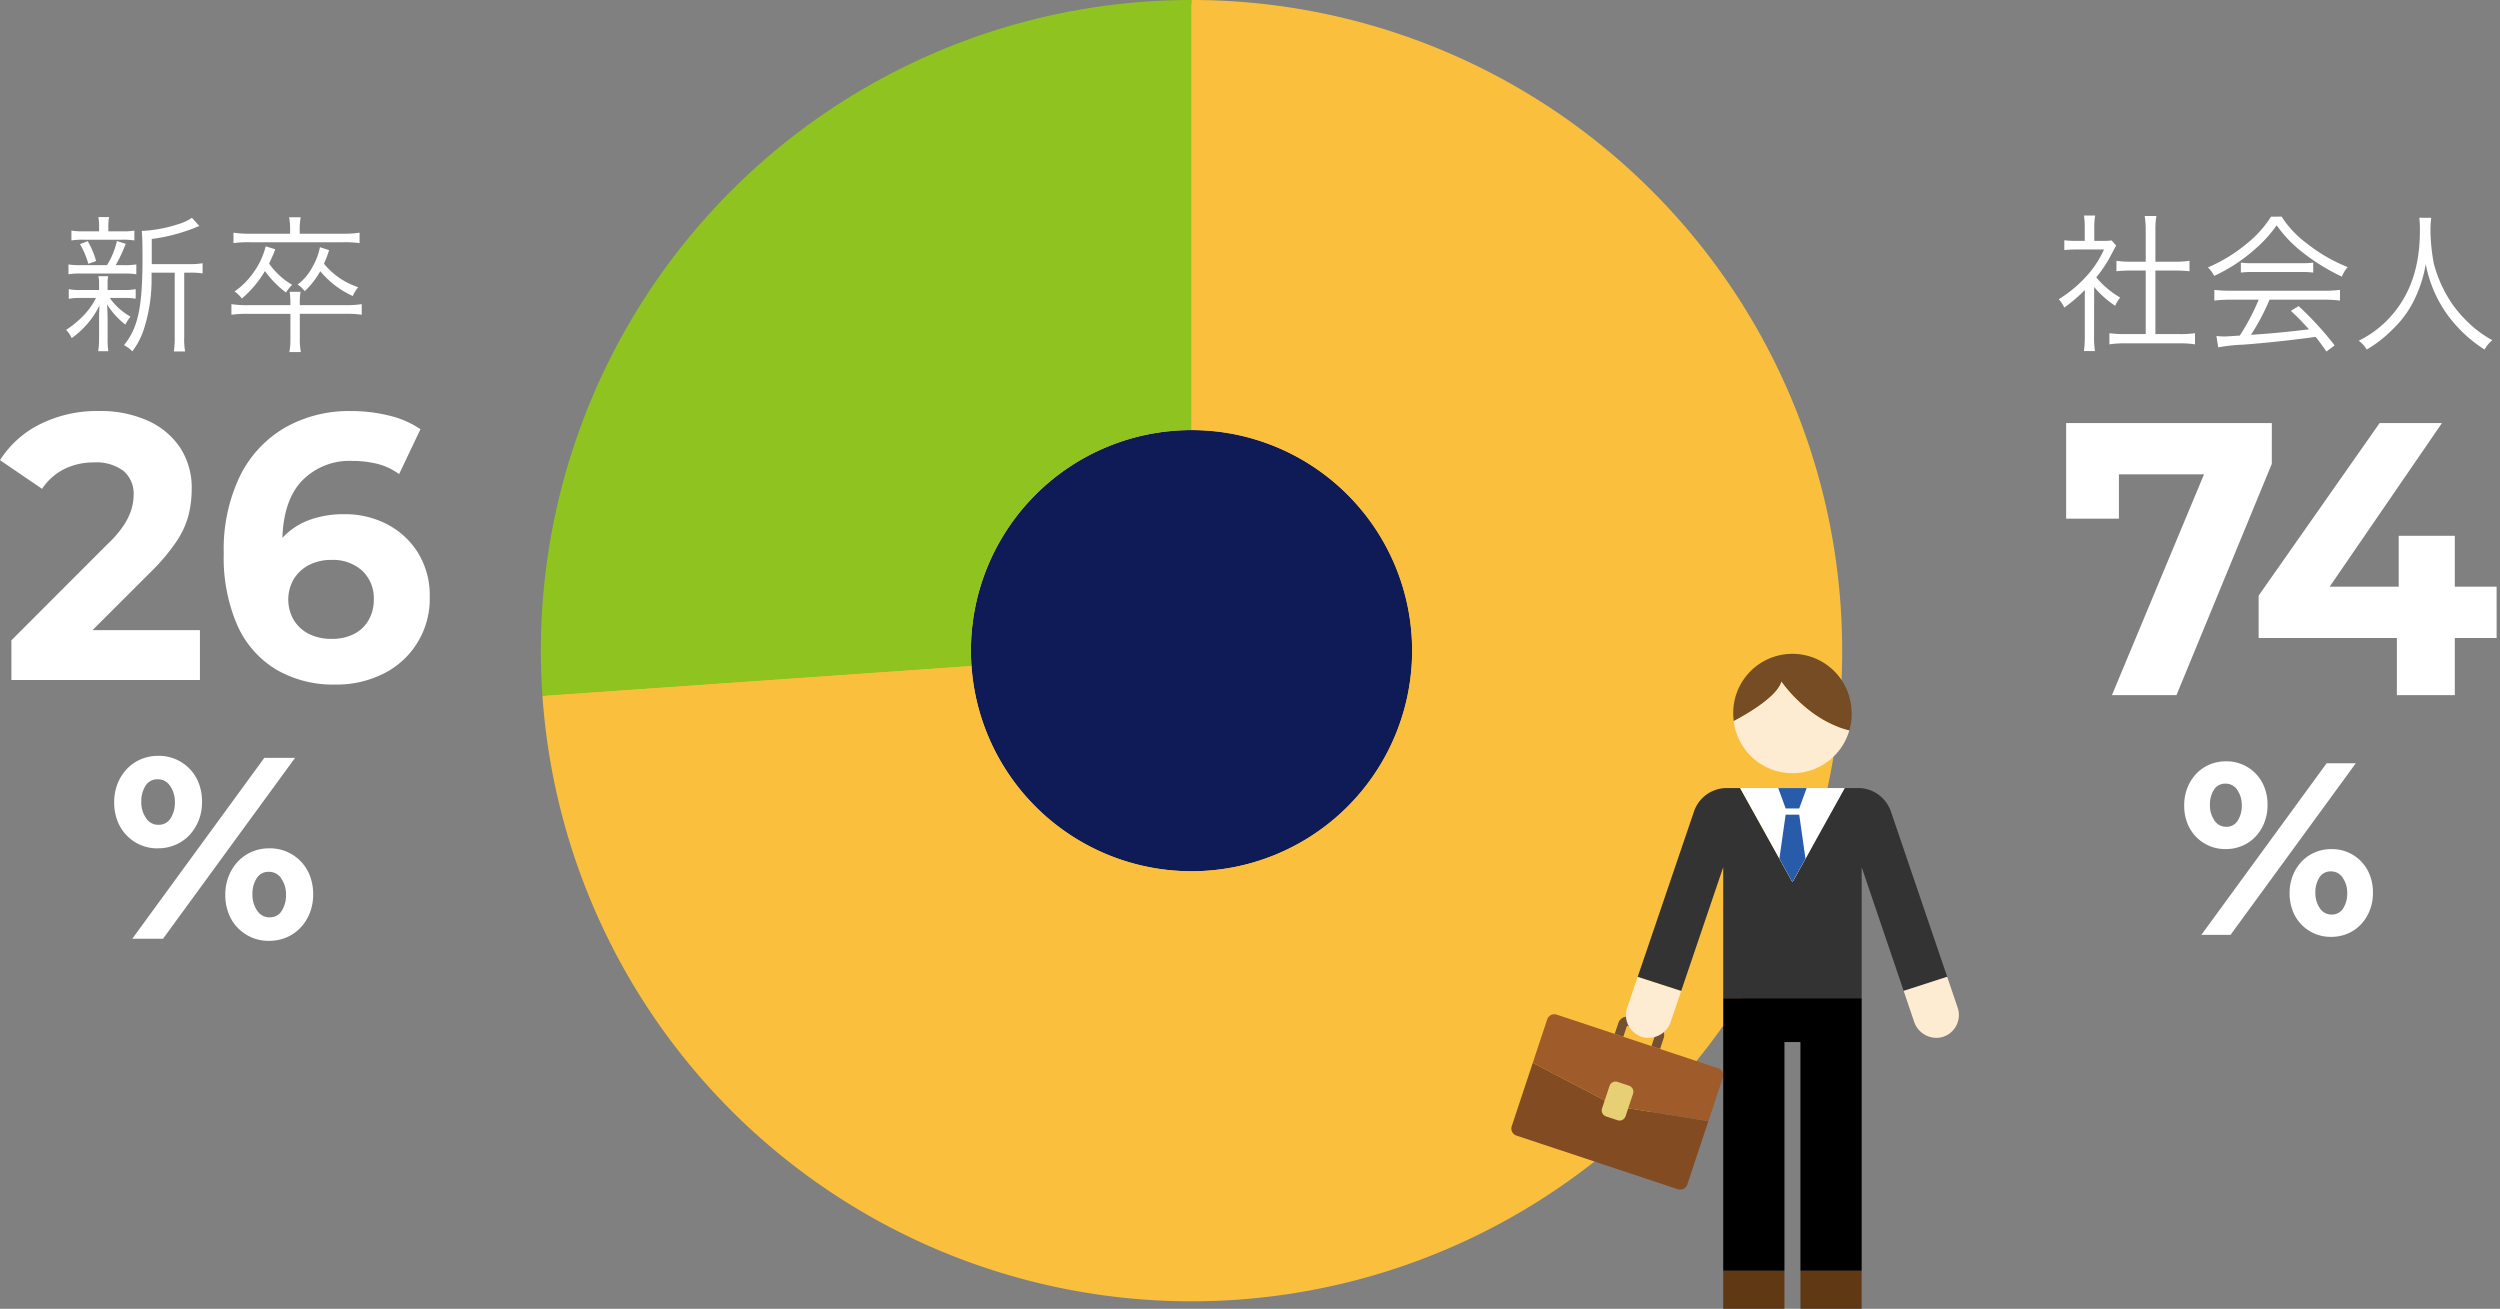 <svg height="178" width="340" xmlns="http://www.w3.org/2000/svg"><rect width="100%" height="100%" fill="#808080" stroke="none"/><clipPath id="a"><path d="M0 0h340v178H0z"/></clipPath><g clip-path="url(#a)"><path d="M250.047 88.491a88 88 0 11-88-88 88 88 0 0188 88" fill="#fac03d"/><path d="M162.047 58.491a30 30 0 11-30 30 30 30 0 0130-30" fill="#0e1b56"/><path d="M132.046 88.489a30 30 0 0130-30V0c-1.955 0-4.223.079-6.173.215a88.491 88.491 0 00-82.1 94.447l58.353-4.081a30.177 30.177 0 01-.081-2.092" fill="#8fc31f"/><path d="M162.048 0v58.489a30 30 0 11-29.921 32.092l-58.353 4.081A88.489 88.489 0 10162.048 0" fill="#fac03d"/><path d="M225.768 142.664l-1.169-.388.5-1.5-3.83-1.272-.5 1.5-1.169-.389.5-1.5a1.233 1.233 0 011.557-.781l3.83 1.272a1.232 1.232 0 01.78 1.557z" fill="#744f33"/><path d="M208.459 144.543l-2.862 8.614a1.015 1.015 0 00.641 1.285l21.952 7.293a1.017 1.017 0 001.286-.644l2.862-8.615-12.586-2.024z" fill="#834b22"/><path d="M233.659 145.282l-21.951-7.293a1.019 1.019 0 00-1.287.644l-1.963 5.909 11.3 5.91 12.586 2.024 1.964-5.909a1.017 1.017 0 00-.647-1.284" fill="#9f5b29"/><path d="M219.994 147.14l1.548.514a.866.866 0 01.55 1.1l-1.012 3.046a.866.866 0 01-1.1.55l-1.548-.514a.866.866 0 01-.55-1.1l1.011-3.043a.866.866 0 011.1-.55" fill="#e7d074"/><path d="M242.279 92.713s3.542 5.255 9.23 6.626a8.029 8.029 0 00.322-2.237c0-.244-.016-.484-.037-.723a8.048 8.048 0 00-16.053 1.18c0 .029.005.057.007.085.011.145.027.29.046.435 2.114-1.131 5.916-3.388 6.485-5.366" fill="#754c24"/><path d="M242.276 92.714c-.566 1.978-4.367 4.235-6.488 5.362a8.046 8.046 0 0015.718 1.265c-5.688-1.37-9.23-6.627-9.23-6.627" fill="#feecd2"/><path d="M253.186 172.831v-37.082h-18.827v37.082h8.325v-31.113h2.175v31.113z"/><path d="M221.294 137.043a3.109 3.109 0 002.245 4.036 3.2 3.2 0 003.693-2.157l1.412-4.16-5.917-1.916z" fill="#feecd2"/><path d="M257.159 110.359a4.708 4.708 0 00-4.455-3.186h-1.818l-7.114 12.8-7.115-12.8h-1.818a4.709 4.709 0 00-4.455 3.186l-7.656 22.487 5.917 1.916 5.712-16.821v17.807h18.83v-17.81l5.712 16.821 5.918-1.916z" fill="#333"/><path d="M264.816 132.846l-5.918 1.916 1.412 4.16a3.2 3.2 0 003.69 2.157 3.114 3.114 0 002.327-3.739c-.024-.1-.052-.2-.085-.3z" fill="#feecd2"/><path d="M234.356 172.832h8.325V178h-8.325zm10.505 0h8.325V178h-8.325z" fill="#603813"/><path d="M236.657 107.173l7.115 12.8 7.115-12.8z" fill="#fff"/><path d="M242.849 109.947h1.845l1.014-2.774h-3.874zm2.696 6.833l-.851-5.987h-1.849l-.851 5.987 1.773 3.189z" fill="#285caa"/><path d="M284.792 45.757a13.051 13.051 0 00.121 1.985h-1.5a13.929 13.929 0 00.12-2v-6.3a20.654 20.654 0 01-2.793 2.389 3.873 3.873 0 00-.75-1.134 17.414 17.414 0 003.644-3 13.68 13.68 0 002.51-3.766h-3.778a14.1 14.1 0 00-1.618.081v-1.336a13 13 0 001.578.082h1.2v-1.883a11.783 11.783 0 00-.1-1.559h1.518a8.627 8.627 0 00-.122 1.58v1.862H286a7.315 7.315 0 001.174-.061l.629.709c-.143.223-.263.446-.487.871a17.493 17.493 0 01-2.227 3.441 12.263 12.263 0 003.26 2.754 4.875 4.875 0 00-.689 1.113 13.206 13.206 0 01-2.854-2.551zm7.026-14.537a11.85 11.85 0 00-.142-1.843h1.6a9.566 9.566 0 00-.141 1.843v4.373h2.652a13.027 13.027 0 001.984-.121v1.418c-.627-.061-1.275-.1-1.984-.1h-2.652v8.646h3.2a14.011 14.011 0 002.186-.121v1.518a13.786 13.786 0 00-2.186-.142h-7.289a13.427 13.427 0 00-2.167.142v-1.521a14.134 14.134 0 002.186.121h2.754v-8.645h-2a20.9 20.9 0 00-1.984.1v-1.417a12.908 12.908 0 001.984.121h2zm18.482-1.762a13.6 13.6 0 003.4 3.625 21.885 21.885 0 005.587 3.241 4.287 4.287 0 00-.789 1.3 27.855 27.855 0 01-5.629-3.524 16.819 16.819 0 01-3.24-3.462 17.541 17.541 0 01-3.037 3.321 22.223 22.223 0 01-5.468 3.563 4.018 4.018 0 00-.85-1.153 21.254 21.254 0 005.366-3.3 14.883 14.883 0 003.221-3.6zm-6.843 11.3a17.292 17.292 0 00-2.309.122v-1.459a17.3 17.3 0 002.309.121h12.473a17.121 17.121 0 002.308-.121v1.459a17.287 17.287 0 00-2.308-.122h-7.27a30.358 30.358 0 01-2.531 4.778c2.8-.182 4.9-.385 7.9-.749-1.216-1.316-1.579-1.68-2.471-2.511l1.054-.647a43.817 43.817 0 014.9 5.344l-1.113.83c-.789-1.112-1.053-1.458-1.479-1.984-3.6.486-6.661.81-9.819 1.053a24.415 24.415 0 00-3.422.365l-.243-1.54a9.337 9.337 0 001.031.061c.325 0 .325 0 2.147-.121a30.665 30.665 0 002.572-4.88zm1.3-5.042a10.436 10.436 0 001.6.081h6.54a12.068 12.068 0 001.7-.081v1.357a12.376 12.376 0 00-1.7-.081h-6.56a11.569 11.569 0 00-1.579.081zm25.888-6.096a13.7 13.7 0 00-.1 1.8 26.248 26.248 0 00.446 4.395 17.718 17.718 0 002.612 5.669 17.913 17.913 0 003 3.2 14.787 14.787 0 002.348 1.578 4.64 4.64 0 00-1.053 1.276 18.534 18.534 0 01-5.366-5.183 17.471 17.471 0 01-2.633-6.438 17.145 17.145 0 01-1.4 4.515 13.606 13.606 0 01-2.895 4.15 17.232 17.232 0 01-3.726 2.957 3.876 3.876 0 00-1.094-1.2 14.292 14.292 0 004.132-3.057c2.814-3.017 4.19-6.9 4.19-11.885a13.6 13.6 0 00-.081-1.782zm-27.96 85.854a5.49 5.49 0 01-5.234-3.6 6.489 6.489 0 01-.4-2.3v-.067a6.392 6.392 0 01.416-2.317 5.959 5.959 0 011.167-1.9 5.4 5.4 0 011.8-1.283 5.629 5.629 0 012.317-.467 5.491 5.491 0 015.234 3.6 6.467 6.467 0 01.4 2.3v.067a6.436 6.436 0 01-.416 2.318 5.912 5.912 0 01-1.167 1.9 5.386 5.386 0 01-1.8 1.282 5.633 5.633 0 01-2.318.467m13.736-11.667h3.967l-17.035 23.336h-3.968zm-13.669 8.634a1.758 1.758 0 001.6-.866 3.743 3.743 0 00.533-2v-.067a3.565 3.565 0 00-.6-2.05 1.849 1.849 0 00-1.6-.883 1.769 1.769 0 00-1.6.85 3.711 3.711 0 00-.533 2.017v.067a3.55 3.55 0 00.6 2.05 1.846 1.846 0 001.6.883m14.269 14.97a5.489 5.489 0 01-5.234-3.6 6.489 6.489 0 01-.4-2.3v-.066a6.373 6.373 0 01.417-2.318 5.913 5.913 0 011.167-1.9 5.4 5.4 0 011.8-1.283 5.666 5.666 0 012.318-.467 5.489 5.489 0 015.234 3.6 6.488 6.488 0 01.4 2.3v.067a6.367 6.367 0 01-.417 2.317 5.938 5.938 0 01-1.166 1.9 5.389 5.389 0 01-1.8 1.283 5.629 5.629 0 01-2.317.467m.067-3.034a1.757 1.757 0 001.6-.867 3.751 3.751 0 00.534-2v-.066a3.557 3.557 0 00-.6-2.05 1.849 1.849 0 00-1.6-.884 1.761 1.761 0 00-1.6.85 3.713 3.713 0 00-.534 2.018v.067a3.564 3.564 0 00.6 2.049 1.849 1.849 0 001.6.884m-8.12-66.844h-27.975v13h7.18v-6.023h11.57l-12.519 30.025H296l12.965-31.452zm30.569 22.254h-5.685v-6.924h-7.63v6.924h-9.388l15.273-22.254h-8.478l-16.455 23.47v5.761h18.8v7.771h7.879v-7.771h5.685zM10.993 40.522a7.273 7.273 0 00-1.64.12v-1.321a7.333 7.333 0 001.68.121h2.441v-1.06a3.657 3.657 0 00-.1-.82h1.34a3.7 3.7 0 00-.08.82v1.061h2.2a7.714 7.714 0 001.62-.121v1.3a8.785 8.785 0 00-1.62-.1h-1.9a8.462 8.462 0 002.82 2.541 4.985 4.985 0 00-.7 1.08 10.259 10.259 0 01-2.5-2.761c.04.44.06 1.02.08 1.761v2.9a10.887 10.887 0 00.1 1.721h-1.38a11.016 11.016 0 00.12-1.721V43.2c0-.479.02-1 .06-1.66a11.861 11.861 0 01-3.781 4.442 4.088 4.088 0 00-.76-1.121 13.346 13.346 0 002.6-2.2 9.434 9.434 0 001.46-2.14zm3.561-4.461A10.661 10.661 0 0015.9 32.78l1.2.38a21.384 21.384 0 01-1.36 2.9h1.18a8.784 8.784 0 001.62-.1v1.34a9.44 9.44 0 00-1.62-.1h-5.946a9.232 9.232 0 00-1.661.1v-1.34a8.875 8.875 0 001.661.1zm2.041-4.6a9.17 9.17 0 001.68-.1V32.7a10.179 10.179 0 00-1.7-.1h-5.122a10.126 10.126 0 00-1.74.1v-1.34a9.608 9.608 0 001.761.1h2v-.54a6.911 6.911 0 00-.1-1.4h1.46a6.7 6.7 0 00-.1 1.4v.54zm-4.581 4.42a11.168 11.168 0 00-1.141-2.681l1.061-.4a11.986 11.986 0 011.14 2.7zm13.7.04a10.115 10.115 0 001.84-.12v1.381a10.365 10.365 0 00-1.76-.1h-.74V45.8a9.92 9.92 0 00.12 2h-1.533a12.161 12.161 0 00.12-2v-8.719h-3.146v.78a21.965 21.965 0 01-1.139 7.182A10.413 10.413 0 0118 47.783a4.223 4.223 0 00-1.14-.84c1.921-2.36 2.52-5.161 2.52-11.842 0-2.261-.04-3.12-.1-3.7h.239a19.3 19.3 0 004.741-.92 6.284 6.284 0 001.84-.861l1.02 1.121a6.618 6.618 0 00-.72.28 24.342 24.342 0 01-5.761 1.48v3.421zm15.062 10.102a9.5 9.5 0 00.139 1.86h-1.56a9.581 9.581 0 00.14-1.86v-3.341h-5.761a15.533 15.533 0 00-2.261.12v-1.44a13.465 13.465 0 002.261.139h5.761v-.219a11.117 11.117 0 00-.1-1.6h1.48a8.57 8.57 0 00-.1 1.6v.218h6.14a13.585 13.585 0 002.28-.139V42.8a14.981 14.981 0 00-2.28-.12h-6.14zm-1.321-14.8a8.672 8.672 0 00-.14-1.679H40.9a8.517 8.517 0 00-.14 1.679v.561h5.921a13.2 13.2 0 002.221-.141v1.421a14.448 14.448 0 00-2.2-.12H33.953a14.98 14.98 0 00-2.2.12v-1.421a13.309 13.309 0 002.221.141h5.481zm-2.02 2.677a20.174 20.174 0 01-.841 1.94 10.033 10.033 0 003.141 2.9 5.571 5.571 0 00-.84 1.041 13.257 13.257 0 01-2.861-2.921 14.724 14.724 0 01-3.14 3.74 4.146 4.146 0 00-1-.96 10 10 0 002.52-2.5 10.259 10.259 0 001.72-3.642zm7.321.12a13.59 13.59 0 01-.7 1.841 10.06 10.06 0 004.661 3.2 4.626 4.626 0 00-.74 1.2 12.423 12.423 0 01-4.421-3.381 11 11 0 01-2.12 2.721 3.478 3.478 0 00-.961-.9 7.093 7.093 0 002-2.361 8.773 8.773 0 001.04-2.72zm-23.289 81.357a5.785 5.785 0 01-5.517-3.8 6.846 6.846 0 01-.422-2.425v-.071a6.726 6.726 0 01.44-2.442 6.238 6.238 0 011.23-2 5.68 5.68 0 011.9-1.353 5.926 5.926 0 012.442-.492 5.779 5.779 0 015.517 3.792 6.852 6.852 0 01.422 2.426v.07a6.746 6.746 0 01-.439 2.442 6.252 6.252 0 01-1.231 2 5.666 5.666 0 01-1.9 1.353 5.938 5.938 0 01-2.444.492m14.482-12.3h4.182l-17.959 24.6h-4.182zm-14.411 9.1a1.851 1.851 0 001.687-.914 3.948 3.948 0 00.563-2.108v-.071a3.767 3.767 0 00-.634-2.162 1.948 1.948 0 00-1.687-.931 1.861 1.861 0 00-1.687.9 3.93 3.93 0 00-.562 2.127v.07a3.747 3.747 0 00.634 2.163 1.952 1.952 0 001.687.932m15.042 15.78a5.785 5.785 0 01-5.517-3.8 6.846 6.846 0 01-.422-2.425v-.071a6.726 6.726 0 01.44-2.442 6.267 6.267 0 011.23-2 5.719 5.719 0 011.9-1.353 5.958 5.958 0 012.442-.492 5.785 5.785 0 015.518 3.8 6.868 6.868 0 01.421 2.425v.07a6.746 6.746 0 01-.439 2.442 6.249 6.249 0 01-1.23 2 5.683 5.683 0 01-1.9 1.354 5.97 5.97 0 01-2.444.491m.071-3.2a1.849 1.849 0 001.687-.914 3.938 3.938 0 00.562-2.108v-.071a3.755 3.755 0 00-.631-2.161 1.948 1.948 0 00-1.688-.932 1.861 1.861 0 00-1.687.9 3.913 3.913 0 00-.562 2.127v.07a3.752 3.752 0 00.632 2.162 1.952 1.952 0 001.687.932M20.4 77.889a27.228 27.228 0 003.611-4.264A11.774 11.774 0 0025.659 70a14.9 14.9 0 00.412-3.468 9.953 9.953 0 00-1.571-5.65 10.389 10.389 0 00-4.41-3.673 15.631 15.631 0 00-6.616-1.31 17.335 17.335 0 00-8.045 1.8A13.625 13.625 0 000 62.581l5.72 3.9a7.8 7.8 0 013.08-2.719 9.005 9.005 0 013.95-.873 6.164 6.164 0 014.044 1.154 4.075 4.075 0 011.38 3.313 6.9 6.9 0 01-.266 1.8 8.5 8.5 0 01-.994 2.157 14.319 14.319 0 01-2.278 2.671L1.55 87.084v5.394h25.64V85.7H12.583zm36.474-2.672a10.865 10.865 0 00-4.192-3.9 12.43 12.43 0 00-5.913-1.387 13.55 13.55 0 00-4.435.693 9.549 9.549 0 00-3.465 2.055c-.162.152-.311.317-.463.481.108-3.335.95-5.891 2.547-7.647a8.964 8.964 0 016.979-2.826 14.265 14.265 0 013.344.385 8.391 8.391 0 013 1.412l2.908-6.113a13.012 13.012 0 00-4.265-1.849 21.375 21.375 0 00-5.186-.617 17.607 17.607 0 00-8.99 2.261 15.565 15.565 0 00-6.107 6.575 22.939 22.939 0 00-2.205 10.532 23.042 23.042 0 001.842 9.76 13.368 13.368 0 005.258 6.01A15.357 15.357 0 0045.6 93.1a14.187 14.187 0 006.519-1.464 11.342 11.342 0 006.325-10.5 10.9 10.9 0 00-1.575-5.908m-6.761 9.144a4.757 4.757 0 01-2.008 1.872 6.465 6.465 0 01-2.932.642 6.755 6.755 0 01-3.2-.693 5.115 5.115 0 01-2.036-1.9 5.575 5.575 0 01.024-5.548 5.29 5.29 0 012.06-1.9 6.431 6.431 0 013.053-.693 5.914 5.914 0 014.192 1.464 5.105 5.105 0 011.575 3.929 5.457 5.457 0 01-.727 2.826" fill="#fff"/></g></svg>